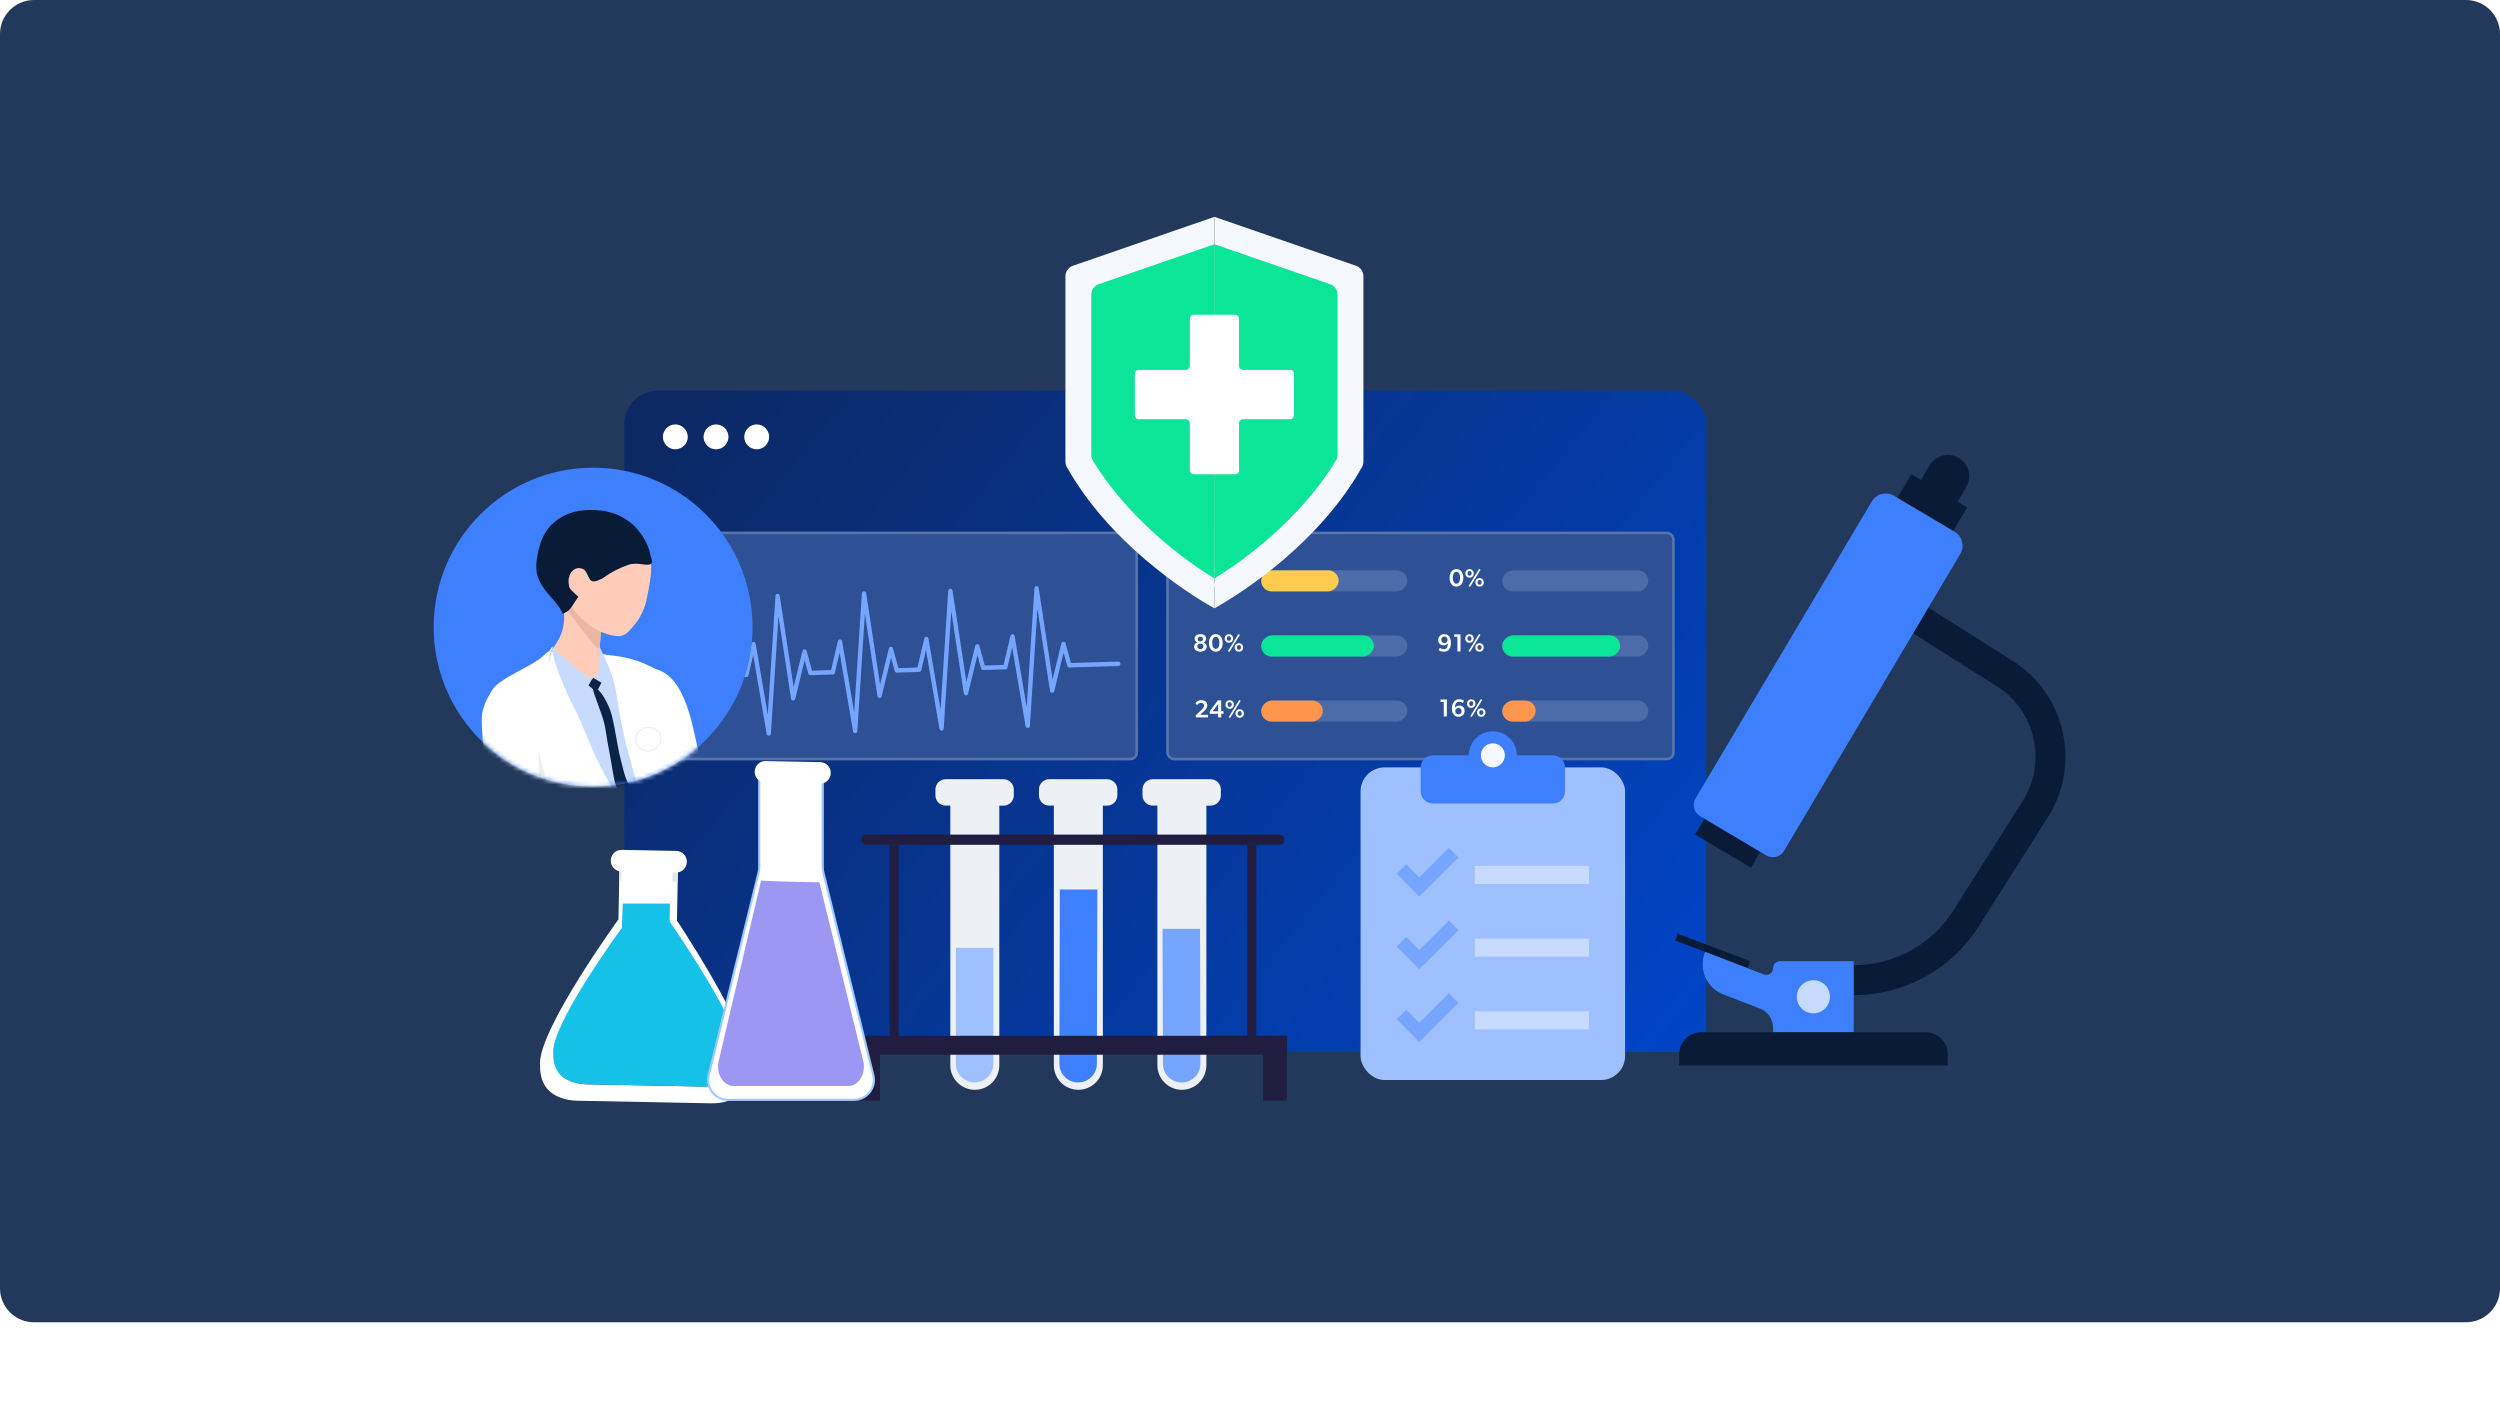 <svg width="588" height="335" viewBox="0 0 588 335" fill="none" xmlns="http://www.w3.org/2000/svg">
<path d="M0 8C0 3.582 3.582 0 8 0H580C584.418 0 588 3.582 588 8V303C588 307.418 584.418 311 580 311H8C3.582 311 0 307.418 0 303V8Z" fill="#22395B"/>
<g filter="url(#filter0_d_7206_15754)">
<g clip-path="url(#clip0_7206_15754)">
<path d="M414.484 72.133H164.01C162.9 72.133 162 73.04 162 74.159V225.683C162 226.802 162.9 227.709 164.01 227.709H414.484C415.594 227.709 416.494 226.802 416.494 225.683V74.159C416.494 73.04 415.594 72.133 414.484 72.133Z" fill="url(#paint0_linear_7206_15754)"/>
<rect x="171.12" y="105.298" width="111.732" height="53.797" rx="1.832" fill="#2E5196"/>
<rect x="171.425" y="105.603" width="111.122" height="53.186" rx="1.527" stroke="white" stroke-opacity="0.2" stroke-width="0.611"/>
<rect x="289.474" y="105.298" width="119.595" height="53.797" rx="1.832" fill="#2E5196"/>
<rect x="289.779" y="105.603" width="118.984" height="53.186" rx="1.527" stroke="white" stroke-opacity="0.2" stroke-width="0.611"/>
<path d="M187.81 111.908C187.777 111.826 187.74 111.739 187.693 111.657C187.436 111.164 187.062 110.74 186.576 110.43C186.086 110.115 185.554 109.964 185.021 109.951C184.092 109.933 183.171 110.357 182.546 111.142C181.957 110.329 181.056 109.869 180.121 109.85C179.589 109.841 179.047 109.974 178.547 110.266C177.253 111.023 176.656 112.602 177.02 114.048C177.081 114.303 177.174 114.55 177.3 114.792C177.767 115.686 179.281 117.05 180.537 118.081C180.612 118.145 180.682 118.204 180.752 118.259C181.046 118.501 181.322 118.72 181.56 118.903C181.719 119.03 181.864 119.14 181.98 119.231C182.092 119.318 182.228 119.363 182.368 119.368C182.503 119.368 182.644 119.331 182.76 119.249C182.896 119.153 183.059 119.039 183.246 118.907C183.956 118.396 184.974 117.639 185.871 116.868L185.876 116.863C186.619 116.224 187.272 115.576 187.59 115.065C187.604 115.043 187.618 115.024 187.627 115.002C187.8 114.7 187.922 114.376 188.001 114.053C188.165 113.327 188.095 112.574 187.81 111.913V111.908Z" fill="#F50F32"/>
<g clip-path="url(#clip1_7206_15754)">
<path d="M256.917 151.496C256.667 151.504 256.447 151.318 256.399 151.064L253.248 132.527L252.126 137.299C252.074 137.531 251.875 137.695 251.646 137.7L246.431 137.855C246.198 137.864 245.991 137.704 245.926 137.473L245.076 134.342L242.866 143.423C242.805 143.664 242.594 143.828 242.348 143.819C242.106 143.806 241.907 143.624 241.868 143.375L238.92 123.984L237.141 151.607C237.124 151.869 236.917 152.083 236.662 152.096C236.407 152.114 236.179 151.923 236.135 151.665L232.984 133.128L231.862 137.904C231.81 138.135 231.611 138.296 231.382 138.304L226.12 138.46C225.887 138.469 225.68 138.309 225.615 138.078L224.76 134.947L222.55 144.028C222.489 144.268 222.278 144.433 222.032 144.424C221.79 144.411 221.591 144.228 221.553 143.979L218.604 124.588L216.825 152.212C216.808 152.474 216.601 152.688 216.346 152.701C216.342 152.701 216.338 152.701 216.333 152.701C216.083 152.71 215.863 152.523 215.815 152.269L212.664 133.732L211.541 138.509C211.485 138.74 211.291 138.905 211.062 138.909L205.796 139.065C205.562 139.074 205.355 138.914 205.29 138.682L204.436 135.551L202.225 144.633C202.165 144.873 201.953 145.038 201.707 145.029C201.466 145.016 201.267 144.833 201.228 144.584L198.28 125.193L196.501 152.816C196.484 153.079 196.277 153.292 196.022 153.306C196.018 153.306 196.013 153.306 196.009 153.306C195.759 153.315 195.538 153.128 195.495 152.87L192.344 134.333L191.221 139.109C191.165 139.341 190.971 139.501 190.742 139.51L179.505 139.843C179.224 139.852 178.991 139.625 178.983 139.336C178.974 139.047 179.194 138.807 179.475 138.798L190.323 138.478L191.929 131.651C191.985 131.411 192.201 131.242 192.439 131.251C192.68 131.26 192.883 131.438 192.922 131.682L195.763 148.405L197.572 120.421C197.589 120.154 197.796 119.945 198.055 119.932C198.31 119.919 198.539 120.11 198.582 120.377L201.85 141.876L203.918 133.381C203.974 133.15 204.168 132.994 204.405 132.985C204.634 132.985 204.841 133.141 204.902 133.368L206.167 138.002L210.648 137.869L212.254 131.042C212.31 130.802 212.521 130.633 212.763 130.641C213.005 130.65 213.208 130.828 213.247 131.073L216.087 147.795L217.896 119.821C217.913 119.554 218.121 119.345 218.38 119.332C218.652 119.318 218.863 119.509 218.906 119.776L222.174 141.275L224.242 132.781C224.298 132.549 224.51 132.394 224.73 132.385C224.959 132.385 225.166 132.541 225.226 132.767L226.487 137.402L230.964 137.268L232.57 130.441C232.626 130.201 232.837 130.032 233.079 130.041C233.321 130.05 233.524 130.228 233.562 130.472L236.403 147.195L238.203 119.216C238.22 118.949 238.428 118.74 238.687 118.727C238.95 118.713 239.17 118.905 239.213 119.171L242.481 140.67L244.549 132.176C244.605 131.945 244.808 131.789 245.037 131.78C245.266 131.78 245.473 131.931 245.533 132.162L246.798 136.797L251.223 136.663L252.829 129.836C252.885 129.596 253.101 129.427 253.339 129.436C253.58 129.445 253.783 129.627 253.822 129.868L256.663 146.59L258.476 118.616C258.493 118.349 258.7 118.14 258.959 118.126C259.227 118.113 259.443 118.304 259.486 118.571L262.754 140.07L264.822 131.575C264.878 131.344 265.068 131.189 265.31 131.18C265.538 131.18 265.746 131.331 265.806 131.562L267.071 136.196L278.192 135.867C278.472 135.858 278.705 136.085 278.714 136.374C278.723 136.663 278.502 136.903 278.222 136.912L266.704 137.255C266.471 137.259 266.264 137.104 266.199 136.872L265.348 133.741L263.138 142.823C263.078 143.063 262.871 143.228 262.62 143.219C262.378 143.206 262.18 143.023 262.141 142.774L259.192 123.383L257.414 151.006C257.397 151.269 257.189 151.482 256.935 151.496C256.935 151.496 256.926 151.496 256.922 151.496H256.917Z" fill="#76A5FF"/>
</g>
<path d="M297.437 117.599C297.784 117.599 298.207 117.396 298.207 116.851C298.207 116.312 297.825 116.075 297.373 116.075C297.107 116.075 296.84 116.162 296.655 116.283L296.313 116.081L296.689 114.163H298.816L298.81 114.783H297.165L296.973 115.675C297.165 115.594 297.402 115.542 297.645 115.542C298.375 115.542 298.972 116.023 298.972 116.863C298.972 117.738 298.236 118.224 297.408 118.224C296.649 118.224 296.133 117.697 296.035 117.558L296.435 117.083C296.637 117.338 296.979 117.599 297.437 117.599ZM299.525 116.168C299.525 115.119 300.023 114.105 301.141 114.105C302.26 114.105 302.752 115.119 302.752 116.168C302.752 117.216 302.26 118.23 301.141 118.23C300.018 118.23 299.525 117.216 299.525 116.168ZM301.987 116.156C301.987 115.339 301.721 114.754 301.141 114.754C300.562 114.754 300.29 115.339 300.29 116.156C300.29 116.967 300.562 117.558 301.141 117.558C301.721 117.558 301.987 116.967 301.987 116.156ZM303.989 118.091C304.811 116.753 305.646 115.409 306.468 114.065L306.81 114.273L304.331 118.294L303.989 118.091ZM304.22 116.133C303.647 116.133 303.23 115.727 303.23 115.131C303.23 114.534 303.647 114.128 304.22 114.128C304.794 114.128 305.211 114.534 305.211 115.131C305.211 115.727 304.794 116.133 304.22 116.133ZM304.22 115.675C304.527 115.675 304.707 115.443 304.707 115.125C304.707 114.8 304.527 114.574 304.22 114.574C303.913 114.574 303.74 114.8 303.74 115.125C303.74 115.443 303.913 115.675 304.22 115.675ZM306.578 118.23C306.005 118.23 305.588 117.836 305.588 117.234C305.588 116.637 306.005 116.237 306.578 116.237C307.158 116.237 307.569 116.637 307.569 117.234C307.569 117.836 307.158 118.23 306.578 118.23ZM306.578 117.778C306.885 117.778 307.065 117.552 307.065 117.228C307.065 116.909 306.885 116.677 306.578 116.677C306.277 116.677 306.098 116.909 306.098 117.228C306.098 117.552 306.277 117.778 306.578 117.778Z" fill="white"/>
<path d="M356.128 116.168C356.128 115.119 356.627 114.105 357.745 114.105C358.863 114.105 359.355 115.119 359.355 116.168C359.355 117.216 358.863 118.23 357.745 118.23C356.621 118.23 356.128 117.216 356.128 116.168ZM358.591 116.156C358.591 115.339 358.324 114.754 357.745 114.754C357.165 114.754 356.893 115.339 356.893 116.156C356.893 116.967 357.165 117.558 357.745 117.558C358.324 117.558 358.591 116.967 358.591 116.156ZM360.592 118.091C361.415 116.753 362.249 115.409 363.072 114.065L363.413 114.273L360.934 118.294L360.592 118.091ZM360.824 116.133C360.25 116.133 359.833 115.727 359.833 115.131C359.833 114.534 360.25 114.128 360.824 114.128C361.397 114.128 361.814 114.534 361.814 115.131C361.814 115.727 361.397 116.133 360.824 116.133ZM360.824 115.675C361.131 115.675 361.31 115.443 361.31 115.125C361.31 114.8 361.131 114.574 360.824 114.574C360.517 114.574 360.343 114.8 360.343 115.125C360.343 115.443 360.517 115.675 360.824 115.675ZM363.182 118.23C362.608 118.23 362.191 117.836 362.191 117.234C362.191 116.637 362.608 116.237 363.182 116.237C363.761 116.237 364.172 116.637 364.172 117.234C364.172 117.836 363.761 118.23 363.182 118.23ZM363.182 117.778C363.489 117.778 363.668 117.552 363.668 117.228C363.668 116.909 363.489 116.677 363.182 116.677C362.88 116.677 362.701 116.909 362.701 117.228C362.701 117.552 362.88 117.778 363.182 117.778Z" fill="white"/>
<path d="M353.84 132.649C354.037 132.794 354.344 132.951 354.738 132.951C355.034 132.951 355.266 132.887 355.434 132.684C355.625 132.458 355.723 132.058 355.723 131.531C355.607 131.751 355.3 132.047 354.68 132.047C354.055 132.047 353.446 131.635 353.446 130.819C353.446 130.042 353.991 129.417 354.877 129.417C355.555 129.417 355.909 129.747 356.094 130.031C356.262 130.28 356.436 130.772 356.436 131.421C356.436 132.134 356.279 132.707 355.972 133.055C355.706 133.368 355.277 133.542 354.762 133.542C354.09 133.542 353.696 133.275 353.557 133.165L353.84 132.649ZM355.642 130.743C355.642 130.343 355.381 129.978 354.901 129.978C354.42 129.978 354.165 130.343 354.165 130.743C354.165 131.143 354.42 131.514 354.901 131.514C355.381 131.514 355.642 131.189 355.642 130.743ZM357.968 130.042H357.215V129.474H358.698V133.472H357.968V130.042ZM360.57 133.402C361.393 132.064 362.227 130.72 363.049 129.376L363.391 129.585L360.912 133.605L360.57 133.402ZM360.802 131.444C360.228 131.444 359.811 131.039 359.811 130.442C359.811 129.845 360.228 129.44 360.802 129.44C361.375 129.44 361.792 129.845 361.792 130.442C361.792 131.039 361.375 131.444 360.802 131.444ZM360.802 130.987C361.109 130.987 361.288 130.755 361.288 130.436C361.288 130.112 361.109 129.886 360.802 129.886C360.495 129.886 360.321 130.112 360.321 130.436C360.321 130.755 360.495 130.987 360.802 130.987ZM363.16 133.542C362.586 133.542 362.169 133.148 362.169 132.545C362.169 131.948 362.586 131.549 363.16 131.549C363.739 131.549 364.15 131.948 364.15 132.545C364.15 133.148 363.739 133.542 363.16 133.542ZM363.16 133.09C363.467 133.09 363.646 132.864 363.646 132.539C363.646 132.221 363.467 131.989 363.16 131.989C362.858 131.989 362.679 132.221 362.679 132.539C362.679 132.864 362.858 133.09 363.16 133.09Z" fill="white"/>
<path d="M354.752 145.354H353.999V144.786H355.482V148.783H354.752V145.354ZM359.231 145.62C359.016 145.446 358.727 145.319 358.391 145.319C358.089 145.319 357.881 145.417 357.707 145.614C357.533 145.817 357.383 146.188 357.383 146.715C357.614 146.414 357.921 146.211 358.449 146.211C359.074 146.211 359.659 146.617 359.659 147.451C359.659 148.227 359.115 148.853 358.228 148.853C357.522 148.853 357.151 148.43 356.983 148.175C356.815 147.926 356.67 147.532 356.67 146.86C356.67 146.142 356.896 145.585 357.197 145.244C357.481 144.919 357.84 144.728 358.367 144.728C358.929 144.728 359.294 144.925 359.515 145.081L359.231 145.62ZM358.941 147.509C358.941 147.109 358.675 146.761 358.199 146.761C357.753 146.761 357.464 147.109 357.464 147.509C357.464 147.914 357.753 148.268 358.24 148.268C358.715 148.268 358.941 147.914 358.941 147.509ZM360.983 148.714C361.806 147.376 362.64 146.031 363.463 144.687L363.804 144.896L361.325 148.917L360.983 148.714ZM361.215 146.756C360.641 146.756 360.224 146.35 360.224 145.753C360.224 145.157 360.641 144.751 361.215 144.751C361.788 144.751 362.205 145.157 362.205 145.753C362.205 146.35 361.788 146.756 361.215 146.756ZM361.215 146.298C361.522 146.298 361.701 146.066 361.701 145.748C361.701 145.423 361.522 145.197 361.215 145.197C360.908 145.197 360.734 145.423 360.734 145.748C360.734 146.066 360.908 146.298 361.215 146.298ZM363.573 148.853C362.999 148.853 362.582 148.459 362.582 147.856C362.582 147.26 362.999 146.86 363.573 146.86C364.152 146.86 364.563 147.26 364.563 147.856C364.563 148.459 364.152 148.853 363.573 148.853ZM363.573 148.401C363.88 148.401 364.059 148.175 364.059 147.851C364.059 147.532 363.88 147.3 363.573 147.3C363.271 147.3 363.092 147.532 363.092 147.851C363.092 148.175 363.271 148.401 363.573 148.401Z" fill="white"/>
<path d="M297.512 133.536C296.701 133.536 296.029 133.13 296.029 132.354C296.029 131.873 296.336 131.514 296.794 131.381V131.363C296.504 131.253 296.151 130.958 296.151 130.465C296.151 129.782 296.794 129.417 297.512 129.417C298.231 129.417 298.874 129.782 298.874 130.465C298.874 130.958 298.52 131.253 298.231 131.363V131.381C298.688 131.514 298.995 131.873 298.995 132.354C298.995 133.13 298.323 133.536 297.512 133.536ZM297.512 131.108C297.871 131.108 298.132 130.905 298.132 130.558C298.132 130.216 297.871 129.996 297.512 129.996C297.153 129.996 296.892 130.216 296.892 130.558C296.892 130.905 297.153 131.108 297.512 131.108ZM297.512 132.945C297.906 132.945 298.236 132.713 298.236 132.296C298.236 131.879 297.924 131.635 297.512 131.635C297.101 131.635 296.788 131.879 296.788 132.296C296.788 132.713 297.118 132.945 297.512 132.945ZM299.525 131.479C299.525 130.43 300.023 129.417 301.141 129.417C302.26 129.417 302.752 130.43 302.752 131.479C302.752 132.528 302.26 133.542 301.141 133.542C300.018 133.542 299.525 132.528 299.525 131.479ZM301.987 131.467C301.987 130.651 301.721 130.065 301.141 130.065C300.562 130.065 300.29 130.651 300.29 131.467C300.29 132.279 300.562 132.869 301.141 132.869C301.721 132.869 301.987 132.279 301.987 131.467ZM303.989 133.402C304.811 132.064 305.646 130.72 306.468 129.376L306.81 129.585L304.331 133.605L303.989 133.402ZM304.22 131.444C303.647 131.444 303.23 131.039 303.23 130.442C303.23 129.845 303.647 129.44 304.22 129.44C304.794 129.44 305.211 129.845 305.211 130.442C305.211 131.039 304.794 131.444 304.22 131.444ZM304.22 130.987C304.527 130.987 304.707 130.755 304.707 130.436C304.707 130.112 304.527 129.886 304.22 129.886C303.913 129.886 303.74 130.112 303.74 130.436C303.74 130.755 303.913 130.987 304.22 130.987ZM306.578 133.542C306.005 133.542 305.588 133.148 305.588 132.545C305.588 131.948 306.005 131.549 306.578 131.549C307.158 131.549 307.569 131.948 307.569 132.545C307.569 133.148 307.158 133.542 306.578 133.542ZM306.578 133.09C306.885 133.09 307.065 132.864 307.065 132.539C307.065 132.221 306.885 131.989 306.578 131.989C306.277 131.989 306.098 132.221 306.098 132.539C306.098 132.864 306.277 133.09 306.578 133.09Z" fill="white"/>
<path d="M296.396 148.519L297.78 147.239C298.099 146.943 298.389 146.613 298.389 146.219C298.389 145.819 298.134 145.564 297.682 145.564C297.178 145.564 296.894 145.883 296.703 146.097L296.355 145.64C296.483 145.454 296.894 144.945 297.74 144.945C298.592 144.945 299.142 145.414 299.142 146.121C299.142 146.804 298.603 147.308 298.354 147.546L297.462 148.38H299.31V149H296.494L296.396 148.519ZM301.679 148.143H299.698V147.581L301.627 144.985H302.403V147.534H302.959V148.143H302.403V149H301.679V148.143ZM301.696 147.546V145.814L300.41 147.546H301.696ZM304.167 148.93C304.99 147.592 305.824 146.248 306.647 144.904L306.988 145.113L304.509 149.133L304.167 148.93ZM304.399 146.972C303.825 146.972 303.408 146.567 303.408 145.97C303.408 145.373 303.825 144.968 304.399 144.968C304.972 144.968 305.389 145.373 305.389 145.97C305.389 146.567 304.972 146.972 304.399 146.972ZM304.399 146.515C304.706 146.515 304.885 146.283 304.885 145.964C304.885 145.64 304.706 145.414 304.399 145.414C304.092 145.414 303.918 145.64 303.918 145.964C303.918 146.283 304.092 146.515 304.399 146.515ZM306.757 149.07C306.183 149.07 305.766 148.676 305.766 148.073C305.766 147.476 306.183 147.077 306.757 147.077C307.336 147.077 307.747 147.476 307.747 148.073C307.747 148.676 307.336 149.07 306.757 149.07ZM306.757 148.618C307.064 148.618 307.243 148.392 307.243 148.067C307.243 147.749 307.064 147.517 306.757 147.517C306.455 147.517 306.276 147.749 306.276 148.067C306.276 148.392 306.455 148.618 306.757 148.618Z" fill="white"/>
<rect x="346.167" y="145.025" width="4.966" height="34.347" rx="2.483" transform="rotate(90 346.167 145.025)" fill="#E7EEFF" fill-opacity="0.17"/>
<rect x="346.167" y="129.714" width="4.966" height="34.347" rx="2.483" transform="rotate(90 346.167 129.714)" fill="#E7EEFF" fill-opacity="0.17"/>
<rect x="346.167" y="114.402" width="4.966" height="34.347" rx="2.483" transform="rotate(90 346.167 114.402)" fill="#E7EEFF" fill-opacity="0.17"/>
<rect x="402.859" y="114.402" width="4.966" height="34.347" rx="2.483" transform="rotate(90 402.859 114.402)" fill="#E7EEFF" fill-opacity="0.17"/>
<rect x="402.859" y="129.714" width="4.966" height="34.347" rx="2.483" transform="rotate(90 402.859 129.714)" fill="#E7EEFF" fill-opacity="0.17"/>
<rect x="402.859" y="145.025" width="4.966" height="34.347" rx="2.483" transform="rotate(90 402.859 145.025)" fill="#E7EEFF" fill-opacity="0.17"/>
<rect x="326.302" y="145.025" width="4.966" height="14.484" rx="2.483" transform="rotate(90 326.302 145.025)" fill="#FE974D"/>
<rect x="338.306" y="129.714" width="4.966" height="26.485" rx="2.483" transform="rotate(90 338.306 129.714)" fill="#0BE597"/>
<rect x="330.028" y="114.402" width="4.966" height="18.208" rx="2.483" transform="rotate(90 330.028 114.402)" fill="#FECC4D"/>
<rect x="396.238" y="129.714" width="4.966" height="27.726" rx="2.483" transform="rotate(90 396.238 129.714)" fill="#0BE597"/>
<rect x="376.377" y="145.025" width="4.966" height="7.863" rx="2.483" transform="rotate(90 376.377 145.025)" fill="#FE974D"/>
</g>
<path d="M176.948 83.016C176.948 84.621 175.624 85.945 174.019 85.945C172.414 85.945 171.09 84.621 171.09 83.016C171.09 81.411 172.414 80.087 174.019 80.087C175.624 80.087 176.948 81.411 176.948 83.016Z" fill="white"/>
<path d="M186.518 83.016C186.518 84.621 185.194 85.945 183.589 85.945C181.984 85.945 180.66 84.621 180.66 83.016C180.66 81.411 181.984 80.087 183.589 80.087C185.234 80.087 186.518 81.411 186.518 83.016Z" fill="white"/>
<path d="M196.089 83.016C196.089 84.621 194.765 85.945 193.16 85.945C191.555 85.945 190.231 84.621 190.231 83.016C190.231 81.411 191.555 80.087 193.16 80.087C194.765 80.087 196.089 81.411 196.089 83.016Z" fill="white"/>
</g>
<g clip-path="url(#clip2_7206_15754)" filter="url(#filter1_d_7206_15754)">
<path fill-rule="evenodd" clip-rule="evenodd" d="M320.333 94.859C310.559 112.365 292.619 124.205 285.629 128.075L285.629 36L318.89 47.498C319.963 47.865 320.675 48.848 320.675 49.998L320.675 93.562C320.675 94.052 320.553 94.443 320.333 94.864L320.333 94.859Z" fill="#F5F8FF"/>
<path fill-rule="evenodd" clip-rule="evenodd" d="M250.926 94.859C260.725 112.365 278.641 124.205 285.63 128.075L285.63 36L252.37 47.498C251.297 47.865 250.585 48.848 250.585 49.998L250.585 93.562C250.585 94.052 250.707 94.443 250.926 94.864L250.926 94.859Z" fill="#F5F8FF"/>
<path fill-rule="evenodd" clip-rule="evenodd" d="M285.631 42.449L258.429 51.838C257.356 52.205 256.668 53.188 256.668 54.338L256.668 91.919C256.668 92.432 256.79 92.848 257.034 93.293C263.536 104.106 274.73 114.376 285.627 121.045L285.627 42.449L285.631 42.449Z" fill="#0BE597"/>
<path fill-rule="evenodd" clip-rule="evenodd" d="M314.592 91.919L314.592 54.338C314.592 53.183 313.91 52.205 312.832 51.838L285.629 42.449L285.629 121.045C296.531 114.376 307.725 104.106 314.222 93.293C314.466 92.853 314.588 92.437 314.588 91.919L314.592 91.919Z" fill="#0BE597"/>
<path fill-rule="evenodd" clip-rule="evenodd" d="M280.747 59.02L290.522 59.02C291.034 59.02 291.424 59.436 291.424 59.925L291.424 71.08C291.424 71.57 291.839 71.986 292.327 71.986L303.448 71.986C303.935 71.986 304.35 72.377 304.35 72.891L304.35 82.696C304.35 83.185 303.935 83.601 303.448 83.601L292.327 83.601C291.839 83.601 291.424 84.017 291.424 84.506L291.424 95.661C291.424 96.15 291.034 96.542 290.522 96.542L280.747 96.542C280.235 96.542 279.845 96.15 279.845 95.661L279.845 84.506C279.845 84.017 279.43 83.601 278.943 83.601L267.822 83.601C267.334 83.601 266.919 83.185 266.919 82.696L266.919 72.891C266.919 72.377 267.334 71.986 267.822 71.986L278.943 71.986C279.43 71.986 279.845 71.57 279.845 71.08L279.845 59.925C279.845 59.436 280.235 59.02 280.747 59.02Z" fill="white"/>
</g>
<circle cx="139.5" cy="147.5" r="37.5" fill="#3D7FFC"/>
<mask id="mask0_7206_15754" style="mask-type:alpha" maskUnits="userSpaceOnUse" x="102" y="110" width="75" height="75">
<circle cx="139.5" cy="147.5" r="37.5" fill="#8599AC"/>
</mask>
<g mask="url(#mask0_7206_15754)">
<g clip-path="url(#clip3_7206_15754)">
<path d="M155.053 157.631C162.166 160.605 163.055 172.957 165.061 179.941C165.86 182.723 167.292 185.432 168.164 187.815C168.938 189.931 168.417 189.611 166.939 191.918C165.951 193.458 165.857 196.793 164.588 197.808C162.25 199.681 156.684 197.083 155.45 194.874C154.374 192.948 156.22 188.81 155.674 186.645C154.822 183.27 155.523 181.583 155.796 178.118C156.39 170.567 154.895 162.453 150.549 156.27" fill="white"/>
<path d="M142.604 146.283C139.898 147.07 141.221 160.677 142.546 158.27C134.935 170.847 131.874 153.021 129.581 153.022C133.22 148.75 133.322 144.387 131.651 140.175C133.974 140.859 139.819 145.204 142.278 145.728" fill="#FFCDBA"/>
<path d="M134.489 142.844L141.432 147.617C141.432 147.617 141.228 152.453 140.86 152.559C139.546 152.14 133.489 143.529 133.489 143.529L134.489 142.844Z" fill="#EBB7A2"/>
<path d="M151.222 127.529C153.969 131.838 153.335 134.821 152.056 141.118C151.473 143.986 149.909 146.14 149.438 146.689C147.742 148.672 147.028 149.914 144.615 149.566C137.111 148.483 130.703 139.555 132.069 134.288C132.463 132.769 135.707 131.606 137.546 130.357C139.016 129.357 140.519 127.757 142.345 127.201C144.359 126.587 147.306 127.633 148.963 126.257" fill="#FFCDBA"/>
<path d="M152.12 128.127C152.533 129.624 153.638 131.916 153.287 132.407C152.511 133.494 150.224 132.039 147.775 132.846C143.543 134.412 142.24 135.771 141.686 136.04C140.104 136.807 139.961 136.782 139.276 136.686C138.501 136.579 138.102 134.302 137.206 133.874C135.093 132.865 133.608 135.005 133.727 136.829C133.846 138.659 134.034 138.454 136.042 140.385C134.436 142.512 134.475 143.487 132.383 144.36C131.574 142.371 129.37 140.353 128.115 138.661C126.447 136.412 125.823 134.568 126.267 131.436C126.967 126.49 128.767 124.229 130.163 122.995C132.122 121.264 134.782 119.969 138.675 119.943C142.352 119.919 145.023 120.604 147.84 122.575C150.912 124.726 153.451 129.515 152.915 131.759" fill="#091B36"/>
<path d="M124.086 196.866C126.733 204.73 124.359 203.365 126.199 207.941C128.077 212.611 128.592 223.768 136.968 230.377C141.462 233.924 147.324 245.243 151.567 249.057C153.683 250.959 164.171 261.545 164.588 257.897C164.982 254.45 167.989 244.328 168.768 241.932C172.647 230.012 164.898 218.695 166.375 213.39C167.649 208.813 167.586 207.188 171.683 204.923C173.682 203.817 177.184 203.75 178.382 200.572C170.619 199.785 165.985 197.424 163.888 196.937C161.121 196.293 161.368 196.835 158.852 196.093C156.27 195.332 157.771 193.554 156.065 190.903C155.697 190.331 156.654 192.83 156.516 190.364C156.355 187.452 156.704 180.467 156.346 176.402C156.094 173.54 155.942 171.552 155.847 168.776C155.631 162.384 157.116 158.949 154.359 157.439C147.513 153.69 143.15 154.462 141.178 153.662C142.898 155.586 147.393 177.291 146.419 183.767C147.897 181.449 139.383 168.856 138.355 166.601C136.921 163.457 131.944 155.609 129.792 153C129.355 154.366 126.854 164.841 126.161 166.431C125.259 168.501 127.045 168.341 126.105 170.365C124.073 174.746 124.071 177.874 124.257 182.585C124.413 186.559 124.442 186.378 124.635 190.245C124.819 193.926 125.431 194.448 126.44 197.969" fill="white"/>
<path opacity="0.3" d="M155.439 173.32C155.171 171.814 153.629 170.828 151.994 171.118C150.359 171.409 149.251 172.866 149.519 174.373C149.786 175.879 151.329 176.865 152.964 176.575C154.599 176.284 155.707 174.827 155.439 173.32Z" stroke="#CDCDCE" stroke-width="0.317" stroke-miterlimit="10"/>
<path d="M129.89 152.181C132.353 154.336 137.305 159.18 139.3 159.548C141.442 159.943 141.043 152.695 140.859 151.73C140.717 151.771 144.071 157.481 144.898 162.714C145.634 167.368 146.487 172.355 147.765 176.975C149.124 181.897 150.613 188.346 152.983 192.466C153.787 193.862 154.776 196.51 153.174 197.508C150.287 194.035 154.257 196.332 150.652 194.132C145.294 190.863 144.698 186.371 142.113 181.933C139.573 177.571 137.058 170.269 134.71 165.799C133.368 163.244 129.308 154.189 129.968 151.995C129.862 152.564 129.596 152.01 130.133 152.811" fill="#C6DBFF"/>
<path d="M139.554 159.475C140.424 159.912 140.449 160.027 141.451 160.565C139.97 163.565 140.504 162.76 138.42 161.226C138.801 160.495 139.012 160.049 139.541 159.408" fill="#092349"/>
<path d="M139.757 161.685C141.48 162.144 143.204 166.064 143.647 167.417C144.271 169.323 144.829 172.827 145.184 174.791C145.547 176.801 145.645 177.328 146.154 179.28C146.509 180.639 146.796 182.055 147.33 183.366C147.855 184.655 149.336 186.03 149.813 187.859C145.719 186.771 146.118 186.59 145.153 185.333C144.526 184.517 144.005 180.674 143.831 179.709C143.446 177.579 143.292 176.731 142.907 174.601C142.499 172.346 142.574 172.02 142.055 169.888C141.552 167.822 139.392 162.675 139.461 161.931" fill="#092349"/>
<path opacity="0.4" d="M129.849 195.7C129.614 192.316 129.862 190.617 129.656 188.395C129.473 186.419 129.596 189.243 129.197 187.314C128.636 184.607 126.516 173.163 124.617 172.865C125.544 176.656 125.336 180.638 125.415 184.395C125.495 188.209 125.959 192.353 126.076 196.193C126.814 196.092 127.619 195.895 128.356 195.636" fill="#D5D9DB"/>
<path d="M129.951 151.972C128.676 154.027 129.452 152.603 127.566 154.425C125.256 156.654 117.475 159.486 115.766 162.281C112.617 167.432 113.262 168.461 113.613 175.373C113.846 179.965 113.446 179.103 113.51 185.754C113.535 188.318 112.904 198.653 114.499 203.516C115.737 207.289 119.671 207.884 121.581 207.585C124.495 207.13 134.633 206.222 137.449 205.252C142.243 203.602 142.532 202.887 147.385 201.323C149.025 200.795 154.134 198.98 156.663 197.447C158.695 196.216 158.043 196.572 157.087 191.41C156.749 191.641 157.167 191.508 157.06 191.136C156.925 190.665 157.626 191.2 156.185 191.137C154.978 191.084 150.623 192.356 147.843 192.714C140.952 193.602 139.194 193.678 135.697 194.461C133.408 194.974 129.39 195.491 127.167 196.24C127.059 194.8 126.888 194.132 127.003 192.644C127.137 190.919 126.696 181.307 126.671 179.507C126.626 176.256 126.698 166.419 127.494 163.298C129.169 156.729 128.749 156.411 129.942 152.165" fill="white"/>
</g>
</g>
<rect x="320" y="180.486" width="62.223" height="73.537" rx="5.657" fill="#9FC0FF"/>
<path fill-rule="evenodd" clip-rule="evenodd" d="M345.445 177.656C345.445 174.532 347.978 172 351.102 172C354.226 172 356.758 174.532 356.758 177.656H365.255C366.817 177.656 368.084 178.922 368.084 180.484V186.141C368.084 187.703 366.817 188.969 365.255 188.969H336.972C335.41 188.969 334.144 187.703 334.144 186.141V180.484C334.144 178.922 335.41 177.656 336.972 177.656H345.445Z" fill="#3D7FFC"/>
<circle cx="351.114" cy="177.656" r="2.828" fill="#F5F8FF"/>
<path fill-rule="evenodd" clip-rule="evenodd" d="M333.825 206.36L330.743 203.278L328.493 205.529L333.825 210.861L336.075 208.61L343.021 201.664L340.771 199.414L333.825 206.36Z" fill="#76A5FF"/>
<rect x="346.878" y="203.657" width="26.869" height="4.242" fill="#C6DBFF"/>
<path fill-rule="evenodd" clip-rule="evenodd" d="M333.825 223.464L330.743 220.382L328.493 222.633L333.825 227.965L336.075 225.714L343.021 218.768L340.771 216.518L333.825 223.464Z" fill="#76A5FF"/>
<rect x="346.878" y="220.76" width="26.869" height="4.242" fill="#C6DBFF"/>
<path fill-rule="evenodd" clip-rule="evenodd" d="M333.825 240.568L330.743 237.486L328.493 239.737L333.825 245.069L336.075 242.818L343.021 235.872L340.771 233.621L333.825 240.568Z" fill="#76A5FF"/>
<rect x="346.878" y="237.864" width="26.869" height="4.242" fill="#C6DBFF"/>
<path d="M435.99 234.052V227.01C445.594 227.01 454.383 222.155 459.494 214.029L475.765 188.351C481.494 179.252 478.761 167.172 469.669 161.424L443.695 145.008L447.453 139.056L473.427 155.472C485.79 163.29 489.515 179.719 481.724 192.095L465.452 217.773C459.041 227.962 448.024 234.045 435.99 234.045V234.052Z" fill="#091B36"/>
<path d="M394 221.205L411.027 227.659L411.635 226.056L394.608 219.602L394 221.205Z" fill="#091B36"/>
<path d="M400.975 224.068L401.047 223.87L414.836 229.191C415.893 229.599 417.03 228.817 417.03 227.687C417.03 226.794 417.753 226.071 418.646 226.071H435.988V242.796H417.036V241.738C417.036 239.735 415.801 237.935 413.929 237.212L405.324 233.895C401.409 232.384 399.464 227.989 400.975 224.074V224.068Z" fill="#3D7FFC"/>
<path d="M455.664 131.183L462.691 119.343L449.552 111.544L442.524 123.384L455.664 131.183Z" fill="#091B36"/>
<path d="M411.818 204.075L418.845 192.235L405.706 184.436L398.678 196.277L411.818 204.075Z" fill="#091B36"/>
<path d="M459.912 118.877L462.467 114.568C463.879 112.19 463.098 109.115 460.713 107.703C458.335 106.291 455.261 107.072 453.848 109.457L451.293 113.766L459.905 118.877H459.912Z" fill="#091B36"/>
<path d="M461.057 130.287L419.589 200.154C418.737 201.589 416.883 202.062 415.448 201.21L399.834 191.943C398.399 191.091 397.926 189.237 398.778 187.802L440.246 117.935C441.318 116.128 443.659 115.53 445.467 116.603L459.73 125.069C461.538 126.142 462.135 128.483 461.062 130.29L461.057 130.287Z" fill="#3D7FFC"/>
<path d="M422.608 234.44C422.608 236.595 424.355 238.342 426.51 238.342C428.665 238.342 430.412 236.595 430.412 234.44C430.412 232.286 428.665 230.538 426.51 230.538C424.355 230.538 422.608 232.286 422.608 234.44Z" fill="#C6DBFF"/>
<path d="M458.106 250.6H394.945V247.946C394.945 245.101 397.251 242.796 400.095 242.796H452.956C455.801 242.796 458.106 245.101 458.106 247.946V250.6Z" fill="#091B36"/>
<g clip-path="url(#clip4_7206_15754)">
<path d="M145.458 216.241L145.712 203.16L148.011 203.205L147.754 216.524C147.754 216.524 127.943 243.878 131.222 250.432C132.718 253.424 131.531 253.203 134.588 254.39C135.691 254.816 136.868 255.008 138.052 255.031L165.123 255.555C166.303 255.577 167.491 255.431 168.606 255.047C171.706 253.984 172.893 251.746 172.965 248.188C173.108 240.86 156.917 216.703 156.917 216.703L157.174 203.384L159.473 203.43L159.219 216.511C159.219 216.511 176.52 242.424 176.357 250.939C176.276 255.077 174.897 257.675 171.293 258.911C169.995 259.357 168.616 259.526 167.243 259.5L135.785 258.892C134.412 258.866 133.043 258.641 131.762 258.147C128.203 256.768 126.922 254.117 127.003 249.98C127.169 241.465 145.458 216.238 145.458 216.238V216.241Z" fill="white"/>
<path d="M145.713 203.157L145.636 207.135L147.935 207.179L148.012 203.202L145.713 203.157Z" fill="#DFEAEB"/>
<path d="M157.17 203.378L157.093 207.356L159.392 207.4L159.469 203.423L157.17 203.378Z" fill="#DFEAEB"/>
<path d="M146.253 218.264L146.806 203.787L157.747 203.391L157.491 216.71C157.491 216.71 174.316 240.879 174.176 248.207C174.108 251.765 172.875 254 169.658 255.064C168.497 255.447 167.268 255.59 166.041 255.568L137.936 255.025C136.71 255.002 135.484 254.81 134.342 254.381C131.168 253.193 130.023 250.913 130.091 247.355C130.234 240.027 146.256 218.261 146.256 218.261L146.253 218.264Z" fill="#15C1E6"/>
<path d="M146.128 204.971L158.986 205.219C160.374 205.245 161.523 204.142 161.549 202.75V202.698C161.578 201.309 160.472 200.161 159.083 200.135L146.226 199.888C144.837 199.862 143.689 200.964 143.66 202.353V202.405C143.63 203.794 144.736 204.942 146.125 204.971H146.128Z" fill="white"/>
<path d="M236.041 183.274H222.413C221.089 183.274 220.009 184.357 220.009 185.677V187.079C220.009 188.403 221.092 189.483 222.413 189.483H223.515V250.559C223.515 253.74 226.095 256.319 229.279 256.319C232.463 256.319 235.039 253.74 235.039 250.559V189.486H236.041C237.365 189.486 238.445 188.403 238.445 187.083V185.681C238.445 184.357 237.362 183.277 236.041 183.277V183.274Z" fill="#EDF1F6"/>
<path d="M224.818 222.916V250.188C224.818 252.624 226.792 254.598 229.228 254.598C231.664 254.598 233.639 252.624 233.639 250.188V222.916H224.821H224.818Z" fill="#9FC0FF"/>
<path d="M284.745 183.274H271.117C269.793 183.274 268.713 184.357 268.713 185.677V187.079C268.713 188.403 269.796 189.483 271.117 189.483H272.219V250.559C272.219 253.74 274.798 256.319 277.979 256.319C281.16 256.319 283.74 253.74 283.74 250.559V189.486H284.741C286.065 189.486 287.145 188.403 287.145 187.083V185.681C287.145 184.357 286.062 183.277 284.741 183.277L284.745 183.274Z" fill="#EDF1F6"/>
<path d="M273.419 218.447L273.52 250.188C273.52 252.624 275.494 254.598 277.93 254.598C280.366 254.598 282.341 252.624 282.341 250.188L282.24 218.447H273.422H273.419Z" fill="#76A5FF"/>
<path d="M260.393 183.274H246.765C245.441 183.274 244.361 184.357 244.361 185.677V187.079C244.361 188.403 245.444 189.483 246.765 189.483H247.868V250.559C247.868 253.74 250.447 256.319 253.631 256.319C256.815 256.319 259.391 253.74 259.391 250.559V189.486H260.393C261.717 189.486 262.797 188.403 262.797 187.083V185.681C262.797 184.357 261.714 183.277 260.393 183.277V183.274Z" fill="#EDF1F6"/>
<path d="M249.271 209.2L249.17 250.185C249.17 252.621 251.144 254.595 253.58 254.595C256.016 254.595 257.991 252.621 257.991 250.185L258.092 209.2H249.274H249.271Z" fill="#3D7FFC"/>
<path d="M300.937 198.704H203.774C203.111 198.704 202.571 198.164 202.571 197.5C202.571 196.837 203.107 196.297 203.774 196.297H300.934C301.597 196.297 302.137 196.834 302.137 197.5C302.137 198.164 301.597 198.704 300.934 198.704H300.937Z" fill="#201D40"/>
<path d="M211.341 198.704H209.236V244.076H211.341V198.704Z" fill="#201D40"/>
<path d="M295.477 198.704H293.373V244.076H295.477V198.704Z" fill="#201D40"/>
<path d="M206.997 243.624H201.403V258.843H206.997V243.624Z" fill="#201D40"/>
<path d="M302.659 243.624H297.065V258.843H302.659V243.624Z" fill="#201D40"/>
<path d="M302.657 243.624H201.403V248.071H302.657V243.624Z" fill="#201D40"/>
<path d="M193.511 204.057V181.534H178.568V204.057C178.568 204.435 178.523 204.812 178.432 205.176L166.677 252.884C165.952 255.834 168.183 258.684 171.221 258.684H200.852C203.889 258.684 206.124 255.834 205.395 252.884L193.641 205.176C193.55 204.809 193.504 204.435 193.504 204.057H193.511Z" fill="white"/>
<path d="M200.853 258.937H171.223C169.697 258.937 168.279 258.248 167.339 257.048C166.399 255.847 166.067 254.306 166.432 252.826L178.186 205.118C178.271 204.773 178.316 204.415 178.316 204.057V181.28H193.766V204.057C193.766 204.415 193.808 204.77 193.896 205.118L205.651 252.826C206.015 254.309 205.686 255.847 204.743 257.048C203.803 258.248 202.385 258.937 200.86 258.937H200.853ZM178.821 181.784V204.057C178.821 204.454 178.772 204.851 178.677 205.238L166.923 252.946C166.594 254.276 166.89 255.659 167.736 256.735C168.582 257.815 169.85 258.433 171.223 258.433H200.853C202.223 258.433 203.494 257.815 204.34 256.735C205.186 255.656 205.482 254.276 205.153 252.946L193.398 205.238C193.304 204.851 193.255 204.454 193.255 204.057V181.784H178.817H178.821Z" fill="#9EC8FF"/>
<path d="M192.709 207.512C191.203 207.476 185.365 207.447 179.006 207.121L168.988 249.755C168.416 252.64 170.172 255.428 172.56 255.428H199.517C201.904 255.428 203.657 252.64 203.088 249.755L192.709 207.515V207.512Z" fill="#9D97F4"/>
<path d="M179.974 184.084L192.831 184.331C194.22 184.357 195.368 183.254 195.394 181.862V181.81C195.423 180.421 194.317 179.273 192.928 179.247L180.071 179C178.682 178.974 177.534 180.077 177.505 181.465V181.517C177.476 182.906 178.582 184.054 179.97 184.084H179.974Z" fill="white"/>
<path d="M158.156 203.788H146.183V212.517H158.156V203.788Z" fill="white"/>
</g>
<defs>
<filter id="filter0_d_7206_15754" x="70.909" y="15.96" width="406.354" height="318.858" filterUnits="userSpaceOnUse" color-interpolation-filters="sRGB">
<feFlood flood-opacity="0" result="BackgroundImageFix"/>
<feColorMatrix in="SourceAlpha" type="matrix" values="0 0 0 0 0 0 0 0 0 0 0 0 0 0 0 0 0 0 127 0" result="hardAlpha"/>
<feOffset dx="-15.182" dy="19.736"/>
<feGaussianBlur stdDeviation="37.955"/>
<feColorMatrix type="matrix" values="0 0 0 0 0 0 0 0 0 0.09 0 0 0 0 0.321 0 0 0 0.1 0"/>
<feBlend mode="normal" in2="BackgroundImageFix" result="effect1_dropShadow_7206_15754"/>
<feBlend mode="normal" in="SourceGraphic" in2="effect1_dropShadow_7206_15754" result="shape"/>
</filter>
<filter id="filter1_d_7206_15754" x="227.586" y="28" width="116.091" height="138.08" filterUnits="userSpaceOnUse" color-interpolation-filters="sRGB">
<feFlood flood-opacity="0" result="BackgroundImageFix"/>
<feColorMatrix in="SourceAlpha" type="matrix" values="0 0 0 0 0 0 0 0 0 0 0 0 0 0 0 0 0 0 127 0" result="hardAlpha"/>
<feOffset dy="15"/>
<feGaussianBlur stdDeviation="11.5"/>
<feColorMatrix type="matrix" values="0 0 0 0 0 0 0 0 0 0 0 0 0 0 0 0 0 0 0.38 0"/>
<feBlend mode="normal" in2="BackgroundImageFix" result="effect1_dropShadow_7206_15754"/>
<feBlend mode="normal" in="SourceGraphic" in2="effect1_dropShadow_7206_15754" result="shape"/>
</filter>
<linearGradient id="paint0_linear_7206_15754" x1="183.455" y1="72.133" x2="401.499" y2="248.062" gradientUnits="userSpaceOnUse">
<stop stop-color="#0C2966"/>
<stop offset="1" stop-color="#0045C9"/>
</linearGradient>
<clipPath id="clip0_7206_15754">
<rect x="162" y="72.133" width="254.536" height="167.039" rx="7.954" fill="white"/>
</clipPath>
<clipPath id="clip1_7206_15754">
<rect width="99.731" height="35.175" fill="white" transform="translate(178.984 118.126)"/>
</clipPath>
<clipPath id="clip2_7206_15754">
<rect width="70.091" height="92.08" fill="white" transform="translate(250.586 36)"/>
</clipPath>
<clipPath id="clip3_7206_15754">
<rect width="62.222" height="140.878" fill="white" transform="translate(94 132.179) rotate(-16.027)"/>
</clipPath>
<clipPath id="clip4_7206_15754">
<rect width="175.656" height="80.5" fill="white" transform="translate(127 179)"/>
</clipPath>
</defs>
</svg>
